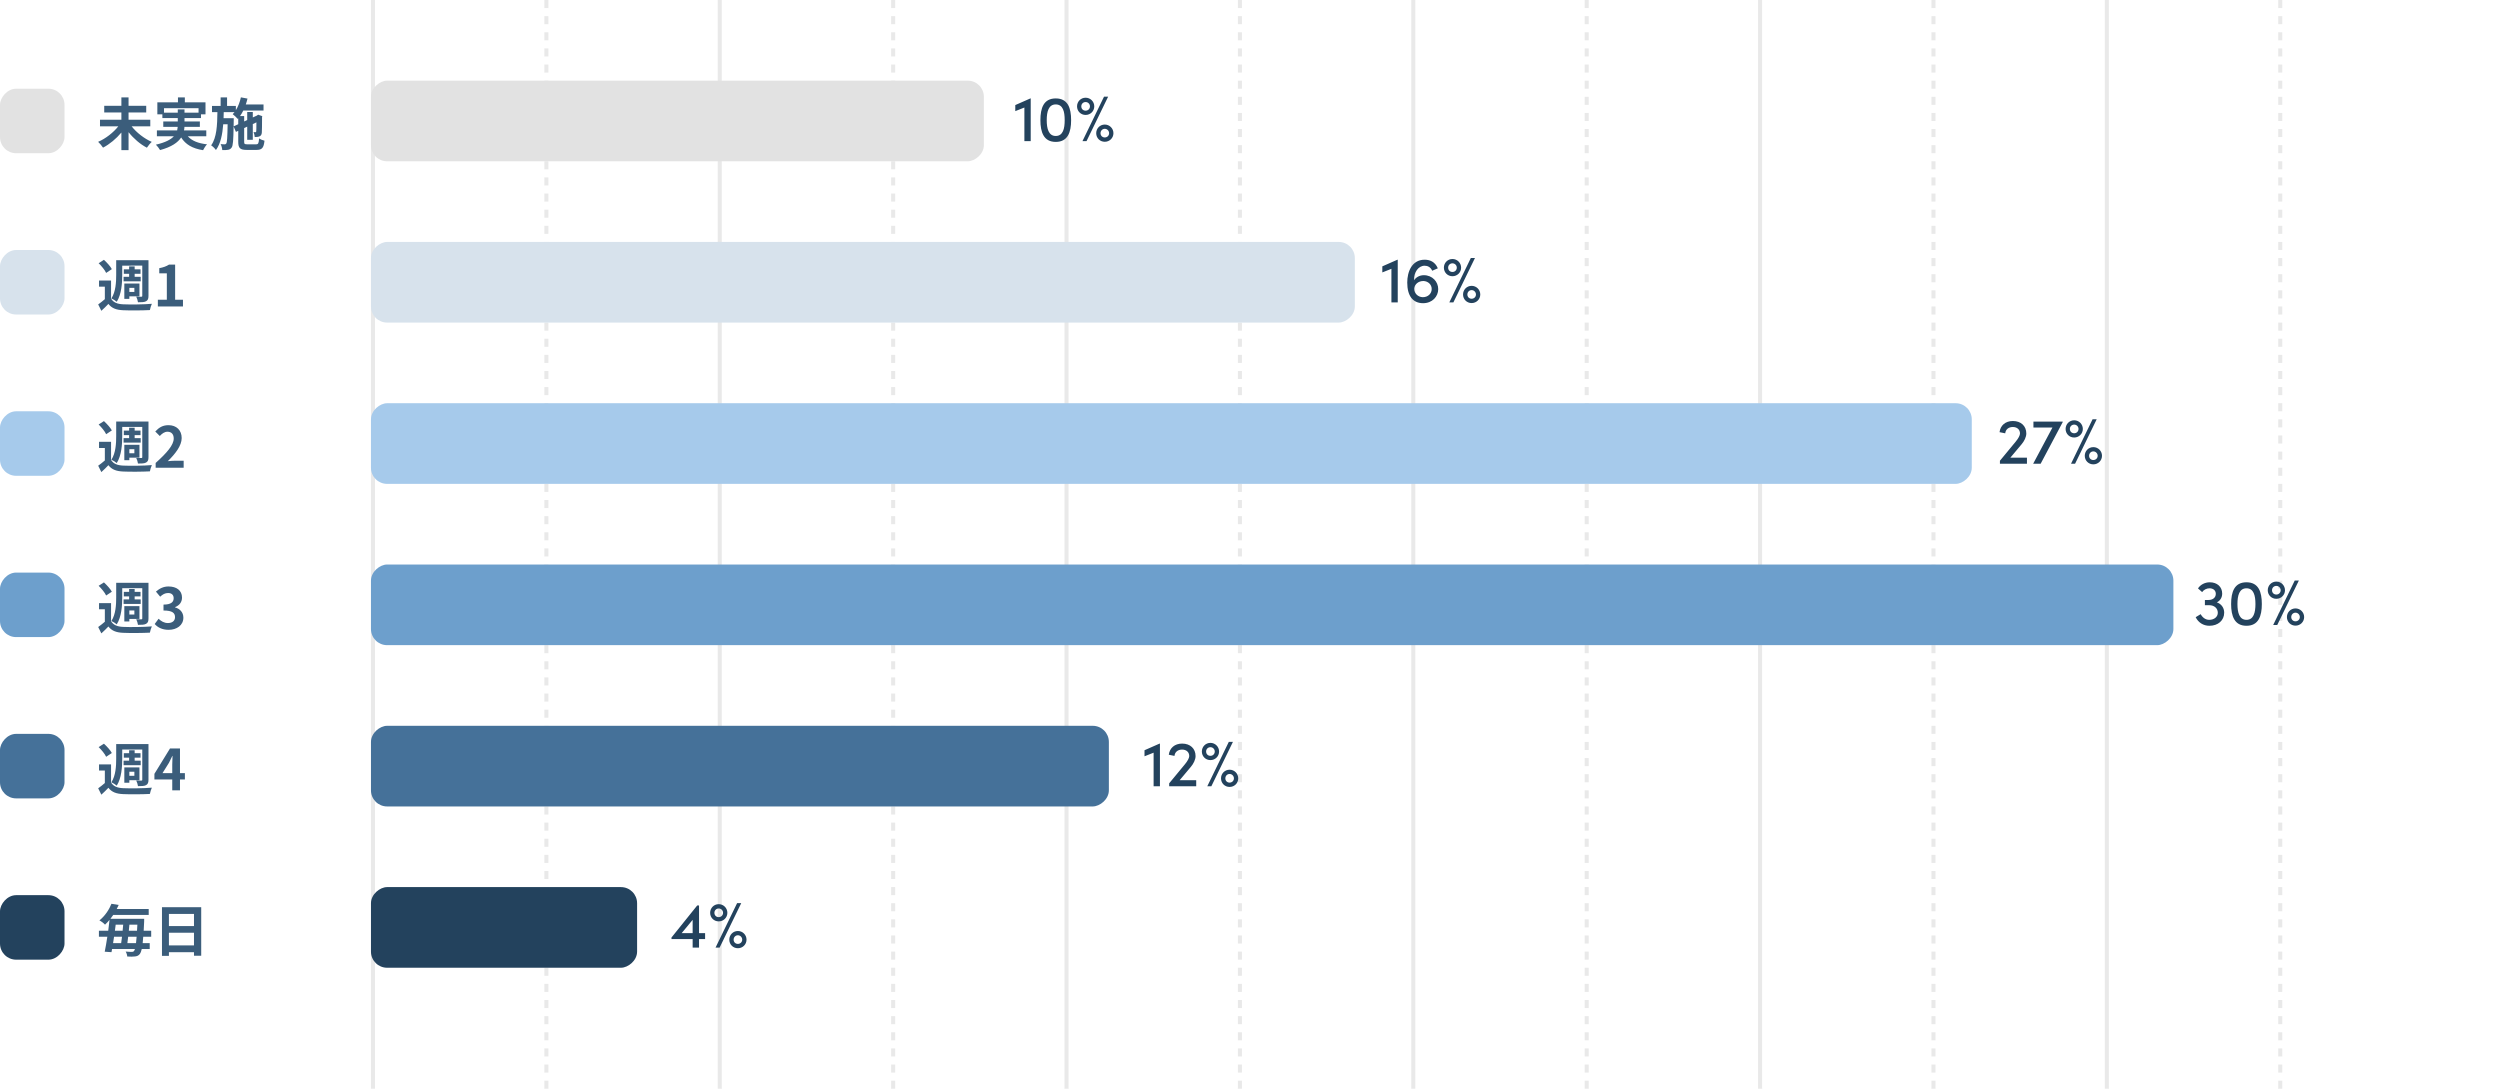 <svg fill="none" height="270" viewBox="0 0 620 270" width="620" xmlns="http://www.w3.org/2000/svg"><g stroke="#e9e9e9"><path d="m92.5 0v270"/><path d="m135.5 0v270" stroke-dasharray="2 2"/><path d="m178.5 0v270"/><path d="m221.5 0v270" stroke-dasharray="2 2"/><path d="m264.5 0v270"/><path d="m307.5 0v270" stroke-dasharray="2 2"/><path d="m350.5 0v270"/><path d="m393.5 0v270" stroke-dasharray="2 2"/><path d="m436.5 0v270"/><path d="m479.5 0v270" stroke-dasharray="2 2"/><path d="m522.5 0v270"/><path d="m565.5 0v270" stroke-dasharray="2 2"/></g><rect fill="#e2e2e2" height="152" rx="4" transform="matrix(0 1 -1 0 264 -224)" width="20" x="244" y="20"/><path d="m251.792 26.056 3.744-1.648h.08v10.592h-1.568v-8.336l-2.256.896zm10.037 9.136c-3.008 0-3.808-2.448-3.808-5.392 0-2.992.8-5.392 3.808-5.392s3.808 2.4 3.808 5.392c0 2.944-.8 5.392-3.808 5.392zm0-1.472c1.776 0 2.224-1.808 2.224-3.92 0-2.128-.448-3.904-2.224-3.904s-2.24 1.776-2.24 3.904c0 2.112.464 3.92 2.24 3.92zm7.63 1.28h-1.008l5.344-11.024h1.024zm-.224-6.496c-1.2 0-2.128-.928-2.128-2.128 0-1.184.928-2.144 2.128-2.144 1.184 0 2.144.96 2.144 2.144 0 1.2-.96 2.128-2.144 2.128zm0-1.056c.592 0 1.072-.448 1.072-1.072 0-.592-.48-1.072-1.072-1.072-.624 0-1.072.48-1.072 1.072 0 .624.448 1.072 1.072 1.072zm4.752 7.712c-1.2 0-2.128-.928-2.128-2.128 0-1.184.928-2.144 2.128-2.144 1.184 0 2.144.96 2.144 2.144 0 1.2-.96 2.128-2.144 2.128zm0-1.072c.592 0 1.072-.448 1.072-1.056 0-.592-.48-1.088-1.072-1.088-.608 0-1.056.496-1.056 1.088 0 .608.448 1.056 1.056 1.056z" fill="#23425d"/><rect fill="#d7e2ec" height="244" rx="4" transform="matrix(0 1 -1 0 396 -276)" width="20" x="336" y="60"/><g fill="#23425d"><path d="m342.815 66.056 3.744-1.648h.08v10.592h-1.568v-8.336l-2.256.896zm10.294 2.192c2.128 0 3.568 1.632 3.568 3.456s-1.456 3.488-3.744 3.488c-2.56 0-3.936-1.824-3.936-5.12 0-2.608 1.104-5.664 4.32-5.664 1.232 0 2.56.464 3.264 2.128l-1.392.608c-.4-.912-1.136-1.248-1.888-1.248-1.52 0-2.688 1.616-2.624 3.584.496-.688 1.344-1.232 2.432-1.232zm-.256 5.456c1.28 0 2.208-.88 2.208-2.032 0-1.104-.88-1.936-2.048-1.984-1.264 0-2.224.816-2.288 1.92 0 1.152.912 2.064 2.128 2.096zm7.582 1.296h-1.008l5.344-11.024h1.024zm-.224-6.496c-1.2 0-2.128-.928-2.128-2.128 0-1.184.928-2.144 2.128-2.144 1.184 0 2.144.96 2.144 2.144 0 1.2-.96 2.128-2.144 2.128zm0-1.056c.592 0 1.072-.448 1.072-1.072 0-.592-.48-1.072-1.072-1.072-.624 0-1.072.48-1.072 1.072 0 .624.448 1.072 1.072 1.072zm4.752 7.712c-1.2 0-2.128-.928-2.128-2.128 0-1.184.928-2.144 2.128-2.144 1.184 0 2.144.96 2.144 2.144 0 1.2-.96 2.128-2.144 2.128zm0-1.072c.592 0 1.072-.448 1.072-1.056 0-.592-.48-1.088-1.072-1.088-.608 0-1.056.496-1.056 1.088 0 .608.448 1.056 1.056 1.056z"/><path d="m501.324 110.216-2.752 3.28h4.112v1.504h-6.704v-.736l3.936-4.768c.624-.752 1.04-1.536 1.04-1.984 0-.976-.704-1.616-1.776-1.616s-1.792.624-1.888 1.568l-1.408-.288c.208-1.664 1.456-2.768 3.312-2.768 2.016 0 3.328 1.248 3.328 3.104 0 .864-.512 1.904-1.2 2.704zm2.967-4.192v-1.472h7.264v.128l-5.472 10.32h-1.856l4.784-8.976zm10.332 8.976h-1.008l5.344-11.024h1.024zm-.224-6.496c-1.2 0-2.128-.928-2.128-2.128 0-1.184.928-2.144 2.128-2.144 1.184 0 2.144.96 2.144 2.144 0 1.2-.96 2.128-2.144 2.128zm0-1.056c.592 0 1.072-.448 1.072-1.072 0-.592-.48-1.072-1.072-1.072-.624 0-1.072.48-1.072 1.072 0 .624.448 1.072 1.072 1.072zm4.752 7.712c-1.2 0-2.128-.928-2.128-2.128 0-1.184.928-2.144 2.128-2.144 1.184 0 2.144.96 2.144 2.144 0 1.2-.96 2.128-2.144 2.128zm0-1.072c.592 0 1.072-.448 1.072-1.056 0-.592-.48-1.088-1.072-1.088-.608 0-1.056.496-1.056 1.088 0 .608.448 1.056 1.056 1.056z"/><path d="m549.775 149.384c1.088.368 1.824 1.328 1.824 2.56 0 1.92-1.52 3.248-3.664 3.248-1.488 0-2.752-.784-3.408-2.128l1.232-.752c.496.88 1.248 1.408 2.112 1.408 1.248 0 2.144-.736 2.144-1.76 0-1.12-.896-1.872-2.128-1.872h-1.072v-1.296h.912c1.104 0 1.808-.64 1.792-1.536 0-.832-.64-1.36-1.568-1.36-.704 0-1.424.368-1.824.944l-1.024-.912c.576-.912 1.696-1.52 2.912-1.52 1.84 0 3.088 1.12 3.088 2.816 0 .96-.512 1.776-1.328 2.16zm7.351 5.808c-3.008 0-3.808-2.448-3.808-5.392 0-2.992.8-5.392 3.808-5.392s3.808 2.4 3.808 5.392c0 2.944-.8 5.392-3.808 5.392zm0-1.472c1.776 0 2.224-1.808 2.224-3.92 0-2.128-.448-3.904-2.224-3.904s-2.24 1.776-2.24 3.904c0 2.112.464 3.92 2.24 3.92zm7.63 1.28h-1.008l5.344-11.024h1.024zm-.224-6.496c-1.2 0-2.128-.928-2.128-2.128 0-1.184.928-2.144 2.128-2.144 1.184 0 2.144.96 2.144 2.144 0 1.2-.96 2.128-2.144 2.128zm0-1.056c.592 0 1.072-.448 1.072-1.072 0-.592-.48-1.072-1.072-1.072-.624 0-1.072.48-1.072 1.072 0 .624.448 1.072 1.072 1.072zm4.752 7.712c-1.2 0-2.128-.928-2.128-2.128 0-1.184.928-2.144 2.128-2.144 1.184 0 2.144.96 2.144 2.144 0 1.2-.96 2.128-2.144 2.128zm0-1.072c.592 0 1.072-.448 1.072-1.056 0-.592-.48-1.088-1.072-1.088-.608 0-1.056.496-1.056 1.088 0 .608.448 1.056 1.056 1.056z"/><path d="m283.839 186.056 3.744-1.648h.08v10.592h-1.568v-8.336l-2.256.896zm11.461 4.16-2.752 3.28h4.112v1.504h-6.704v-.736l3.936-4.768c.624-.752 1.04-1.536 1.04-1.984 0-.976-.704-1.616-1.776-1.616s-1.792.624-1.888 1.568l-1.408-.288c.208-1.664 1.456-2.768 3.312-2.768 2.016 0 3.328 1.248 3.328 3.104 0 .864-.512 1.904-1.2 2.704zm5.112 4.784h-1.008l5.344-11.024h1.024zm-.224-6.496c-1.2 0-2.128-.928-2.128-2.128 0-1.184.928-2.144 2.128-2.144 1.184 0 2.144.96 2.144 2.144 0 1.2-.96 2.128-2.144 2.128zm0-1.056c.592 0 1.072-.448 1.072-1.072 0-.592-.48-1.072-1.072-1.072-.624 0-1.072.48-1.072 1.072 0 .624.448 1.072 1.072 1.072zm4.752 7.712c-1.2 0-2.128-.928-2.128-2.128 0-1.184.928-2.144 2.128-2.144 1.184 0 2.144.96 2.144 2.144 0 1.2-.96 2.128-2.144 2.128zm0-1.072c.592 0 1.072-.448 1.072-1.056 0-.592-.48-1.088-1.072-1.088-.608 0-1.056.496-1.056 1.088 0 .608.448 1.056 1.056 1.056z"/><path d="m173.36 231.416h1.504v1.472h-1.504v2.112h-1.584v-2.112h-5.248v-.384l6.384-7.952h.448zm-1.584-3.296-2.72 3.296h2.72zm6.691 6.88h-1.008l5.344-11.024h1.024zm-.224-6.496c-1.2 0-2.128-.928-2.128-2.128 0-1.184.928-2.144 2.128-2.144 1.184 0 2.144.96 2.144 2.144 0 1.2-.96 2.128-2.144 2.128zm0-1.056c.592 0 1.072-.448 1.072-1.072 0-.592-.48-1.072-1.072-1.072-.624 0-1.072.48-1.072 1.072 0 .624.448 1.072 1.072 1.072zm4.752 7.712c-1.2 0-2.128-.928-2.128-2.128 0-1.184.928-2.144 2.128-2.144 1.184 0 2.144.96 2.144 2.144 0 1.2-.96 2.128-2.144 2.128zm0-1.072c.592 0 1.072-.448 1.072-1.056 0-.592-.48-1.088-1.072-1.088-.608 0-1.056.496-1.056 1.088 0 .608.448 1.056 1.056 1.056z"/></g><rect fill="#a6caeb" height="397" rx="4" transform="matrix(0 1 -1 0 589 -389)" width="20" x="489" y="100"/><rect fill="#6d9fcc" height="447" rx="4" transform="matrix(0 1 -1 0 679 -399)" width="20" x="539" y="140"/><path d="m37.272 31.338h-4.62c1.218 1.554 3.122 3.038 4.984 3.85-.392.336-.924 1.008-1.204 1.442-1.652-.854-3.276-2.254-4.55-3.85v4.452h-1.778v-4.368c-1.274 1.54-2.912 2.898-4.55 3.752-.28-.42-.826-1.092-1.218-1.442 1.862-.798 3.766-2.282 4.998-3.836h-4.536v-1.652h5.306v-1.792h-4.256v-1.652h4.256v-2.086h1.778v2.086h4.382v1.652h-4.382v1.792h5.39zm3.402-3.402h3.416v-.798h1.666v.798h3.486v-1.106h-8.568zm10.486 5.852h-4.592c.994 1.12 2.562 1.764 4.774 2.002-.336.35-.77 1.008-.98 1.456-2.66-.42-4.326-1.414-5.432-3.15-.826 1.246-2.38 2.352-5.236 3.122-.196-.364-.672-.994-1.036-1.344 2.352-.532 3.696-1.26 4.466-2.086h-4.214v-1.442h5.026c.07-.294.112-.588.14-.882h-3.584v-1.344h3.598v-.84h-3.822v-.924h-1.246v-2.982h5.11v-1.218h1.708v1.218h5.124v2.982h-1.12v.924h-4.088v.84h3.808v1.344h-3.822c-.014.294-.042.588-.112.882h5.53zm6.776-2.45 1.148-.532v-1.456l-.126.14c-.266-.308-.882-.924-1.246-1.176.154-.154.308-.322.448-.504h-2.674c-.014.504-.028 1.008-.042 1.498h2.52v.63zm3.416 4.452h2.156c.546 0 .658-.238.742-1.47.336.238.938.476 1.344.574-.182 1.75-.602 2.282-1.96 2.282h-2.45c-1.652 0-2.1-.448-2.1-2.044v-2.688l-.574.266-.574-1.358c-.056 3.43-.154 4.774-.476 5.222-.252.364-.518.504-.896.574-.35.084-.882.07-1.442.07-.028-.462-.182-1.078-.406-1.484.434.056.826.056 1.008.056s.294-.042.406-.224c.182-.28.266-1.456.322-4.746h-1.092c-.196 2.52-.644 4.788-1.806 6.384-.266-.392-.784-.896-1.19-1.162 1.386-1.918 1.512-4.998 1.554-8.232h-1.344v-1.54h2.142v-2.114h1.596v2.114h2.184v1.05c.574-.91.994-2.03 1.246-3.178l1.638.308c-.112.49-.266.98-.42 1.456h4.396v1.512h-5.026c-.238.49-.504.952-.798 1.358h1.022v1.344l.756-.35v-2.002h1.386v1.358l1.008-.462.056-.042.252-.182 1.036.364-.056.224c-.014 1.988-.014 3.416-.056 3.836-.028.504-.224.812-.602.966-.336.14-.784.154-1.162.154-.028-.378-.14-.91-.294-1.218.168.014.364.014.476.014s.182-.028.196-.21c.028-.126.028-.896.042-2.226l-.896.42v3.906h-1.386v-3.262l-.756.35v3.374c0 .574.098.658.798.658z" fill="#3b5d7b"/><rect fill="#e2e2e2" height="16" rx="4" transform="matrix(1 -0 -0 -1 0 38)" width="16"/><rect fill="#d7e2ec" height="16" rx="4" transform="matrix(1 -0 -0 -1 0 78)" width="16"/><rect fill="#a6caeb" height="16" rx="4" transform="matrix(1 -0 -0 -1 0 118)" width="16"/><rect fill="#6d9fcc" height="16" rx="4" transform="matrix(1 -0 -0 -1 0 158)" width="16"/><rect fill="#457199" height="16" rx="4" transform="matrix(1 -0 -0 -1 0 198)" width="16"/><rect fill="#23425d" height="16" rx="4" transform="matrix(1 -0 -0 -1 0 238)" width="16"/><path d="m30.314 105.878v2.282c0 1.988-.182 4.844-1.358 6.678-.28-.252-.952-.672-1.33-.826 1.092-1.68 1.19-4.102 1.19-5.852v-3.626h8.008v8.834c0 .714-.14 1.092-.602 1.344-.434.238-1.078.252-2.002.252-.056-.406-.238-1.022-.434-1.386.518.028 1.078.028 1.26.014.182 0 .238-.07.238-.252v-7.462zm.336 2.772h1.372v-.742h-1.316v-1.12h1.316v-.714h1.372v.714h1.456v1.12h-1.456v.742h1.498v1.12h-4.242zm2.674 2.744h-1.246v1.008h1.246zm-1.246 2.1v.63h-1.246v-3.808h3.752v3.178zm-4.34-6.748-1.414.938c-.308-.7-1.148-1.708-1.862-2.408l1.316-.84c.728.672 1.61 1.624 1.96 2.31zm-.196 2.828v4.48c.546.952 1.568 1.358 3.01 1.414 1.722.084 5.152.042 7.112-.126-.182.378-.42 1.106-.49 1.554-1.778.098-4.872.126-6.622.042-1.68-.07-2.828-.476-3.668-1.568-.532.56-1.078 1.106-1.75 1.708l-.784-1.582c.504-.364 1.12-.826 1.652-1.302v-3.094h-1.442v-1.526zm11.06 6.426v-1.19c2.814-2.52 4.48-4.466 4.48-6.062 0-1.05-.56-1.68-1.554-1.68-.756 0-1.372.49-1.904 1.064l-1.12-1.12c.952-1.022 1.876-1.568 3.29-1.568 1.96 0 3.262 1.26 3.262 3.192 0 1.876-1.554 3.892-3.444 5.74.518-.056 1.204-.112 1.694-.112h2.24v1.736z" fill="#3b5d7b"/><path d="m30.314 145.878v2.282c0 1.988-.182 4.844-1.358 6.678-.28-.252-.952-.672-1.33-.826 1.092-1.68 1.19-4.102 1.19-5.852v-3.626h8.008v8.834c0 .714-.14 1.092-.602 1.344-.434.238-1.078.252-2.002.252-.056-.406-.238-1.022-.434-1.386.518.028 1.078.028 1.26.014.182 0 .238-.07.238-.252v-7.462zm.336 2.772h1.372v-.742h-1.316v-1.12h1.316v-.714h1.372v.714h1.456v1.12h-1.456v.742h1.498v1.12h-4.242zm2.674 2.744h-1.246v1.008h1.246zm-1.246 2.1v.63h-1.246v-3.808h3.752v3.178zm-4.34-6.748-1.414.938c-.308-.7-1.148-1.708-1.862-2.408l1.316-.84c.728.672 1.61 1.624 1.96 2.31zm-.196 2.828v4.48c.546.952 1.568 1.358 3.01 1.414 1.722.084 5.152.042 7.112-.126-.182.378-.42 1.106-.49 1.554-1.778.098-4.872.126-6.622.042-1.68-.07-2.828-.476-3.668-1.568-.532.56-1.078 1.106-1.75 1.708l-.784-1.582c.504-.364 1.12-.826 1.652-1.302v-3.094h-1.442v-1.526zm14.294 6.622c-1.638 0-2.744-.616-3.472-1.442l.966-1.302c.616.602 1.372 1.064 2.31 1.064 1.05 0 1.764-.518 1.764-1.456 0-1.008-.602-1.652-2.856-1.652v-1.47c1.904 0 2.52-.658 2.52-1.582 0-.812-.504-1.288-1.386-1.288-.742 0-1.344.336-1.96.91l-1.05-1.26c.896-.784 1.89-1.274 3.108-1.274 2.002 0 3.36.994 3.36 2.758 0 1.12-.63 1.932-1.722 2.366v.07c1.162.322 2.058 1.19 2.058 2.548 0 1.904-1.666 3.01-3.64 3.01z" fill="#3b5d7b"/><rect fill="#457199" height="183" rx="4" transform="matrix(0 1 -1 0 455 -95)" width="20" x="275" y="180"/><path d="m30.314 185.878v2.282c0 1.988-.182 4.844-1.358 6.678-.28-.252-.952-.672-1.33-.826 1.092-1.68 1.19-4.102 1.19-5.852v-3.626h8.008v8.834c0 .714-.14 1.092-.602 1.344-.434.238-1.078.252-2.002.252-.056-.406-.238-1.022-.434-1.386.518.028 1.078.028 1.26.014.182 0 .238-.07.238-.252v-7.462zm.336 2.772h1.372v-.742h-1.316v-1.12h1.316v-.714h1.372v.714h1.456v1.12h-1.456v.742h1.498v1.12h-4.242zm2.674 2.744h-1.246v1.008h1.246zm-1.246 2.1v.63h-1.246v-3.808h3.752v3.178zm-4.34-6.748-1.414.938c-.308-.7-1.148-1.708-1.862-2.408l1.316-.84c.728.672 1.61 1.624 1.96 2.31zm-.196 2.828v4.48c.546.952 1.568 1.358 3.01 1.414 1.722.084 5.152.042 7.112-.126-.182.378-.42 1.106-.49 1.554-1.778.098-4.872.126-6.622.042-1.68-.07-2.828-.476-3.668-1.568-.532.56-1.078 1.106-1.75 1.708l-.784-1.582c.504-.364 1.12-.826 1.652-1.302v-3.094h-1.442v-1.526zm12.754 2.17h2.422v-2.114c0-.602.042-1.54.07-2.156h-.056c-.252.56-.532 1.134-.826 1.694zm2.422 4.256v-2.688h-4.424v-1.4l3.864-6.286h2.478v6.118h1.218v1.568h-1.218v2.688z" fill="#3b5d7b"/><rect fill="#23425d" height="66" rx="4" transform="matrix(0 1 -1 0 378 62)" width="20" x="158" y="220"/><g fill="#3b5d7b"><path d="m31.588 233.9h2.142c.056-.434.112-.966.154-1.582h-2.1c-.07.56-.126 1.092-.196 1.582zm-1.33-1.582h-1.974c-.084.546-.168 1.078-.238 1.582h2.002c.07-.49.14-1.022.21-1.582zm.294-2.996h-1.862c-.07.49-.126.994-.196 1.498h1.918c.056-.504.098-1.008.14-1.498zm1.4 1.498h2.03c.028-.462.056-.966.084-1.498h-1.974c-.042.49-.084.994-.14 1.498zm5.544 1.498h-1.974c-.042.602-.098 1.134-.14 1.582h1.75v1.456h-1.974c-.14.602-.28.966-.448 1.19-.336.462-.714.588-1.218.658-.448.07-1.19.056-1.932.014-.014-.35-.182-.882-.392-1.232.672.07 1.232.084 1.554.084.252 0 .378-.056.532-.252.07-.084.154-.238.21-.462h-5.67c-.042.28-.098.546-.14.784l-1.68-.112c.21-1.022.434-2.324.644-3.71h-2.086v-1.498h2.31c.126-.924.238-1.834.322-2.688-.336.406-.714.812-1.12 1.19-.322-.378-.966-.854-1.386-1.05 1.484-1.218 2.45-2.786 2.982-4.13l1.792.294c-.154.336-.308.672-.476.994h7.924v1.484h-8.806c-.21.322-.448.644-.686.952h8.372s-.014.518-.014.728c-.042.826-.07 1.554-.112 2.226h1.862zm4.396 2.142h6.216v-3.136h-6.216zm6.216-7.798h-6.216v3.01h6.216zm-7.938-1.68h9.73v12.04h-1.792v-.882h-6.216v.91h-1.722z"/><path d="m30.314 65.878v2.282c0 1.988-.182 4.844-1.358 6.678-.28-.252-.952-.672-1.33-.826 1.092-1.68 1.19-4.102 1.19-5.852v-3.626h8.008v8.834c0 .714-.14 1.092-.602 1.344-.434.238-1.078.252-2.002.252-.056-.406-.238-1.022-.434-1.386.518.028 1.078.028 1.26.014.182 0 .238-.07.238-.252v-7.462zm.336 2.772h1.372v-.742h-1.316v-1.12h1.316v-.714h1.372v.714h1.456v1.12h-1.456v.742h1.498v1.12h-4.242zm2.674 2.744h-1.246v1.008h1.246zm-1.246 2.1v.63h-1.246v-3.808h3.752v3.178zm-4.34-6.748-1.414.938c-.308-.7-1.148-1.708-1.862-2.408l1.316-.84c.728.672 1.61 1.624 1.96 2.31zm-.196 2.828v4.48c.546.952 1.568 1.358 3.01 1.414 1.722.084 5.152.042 7.112-.126-.182.378-.42 1.106-.49 1.554-1.778.098-4.872.126-6.622.042-1.68-.07-2.828-.476-3.668-1.568-.532.56-1.078 1.106-1.75 1.708l-.784-1.582c.504-.364 1.12-.826 1.652-1.302v-3.094h-1.442v-1.526zm11.606 6.426v-1.666h2.226v-6.552h-1.876v-1.274c1.036-.196 1.75-.462 2.408-.882h1.526v8.708h1.946v1.666z"/></g></svg>